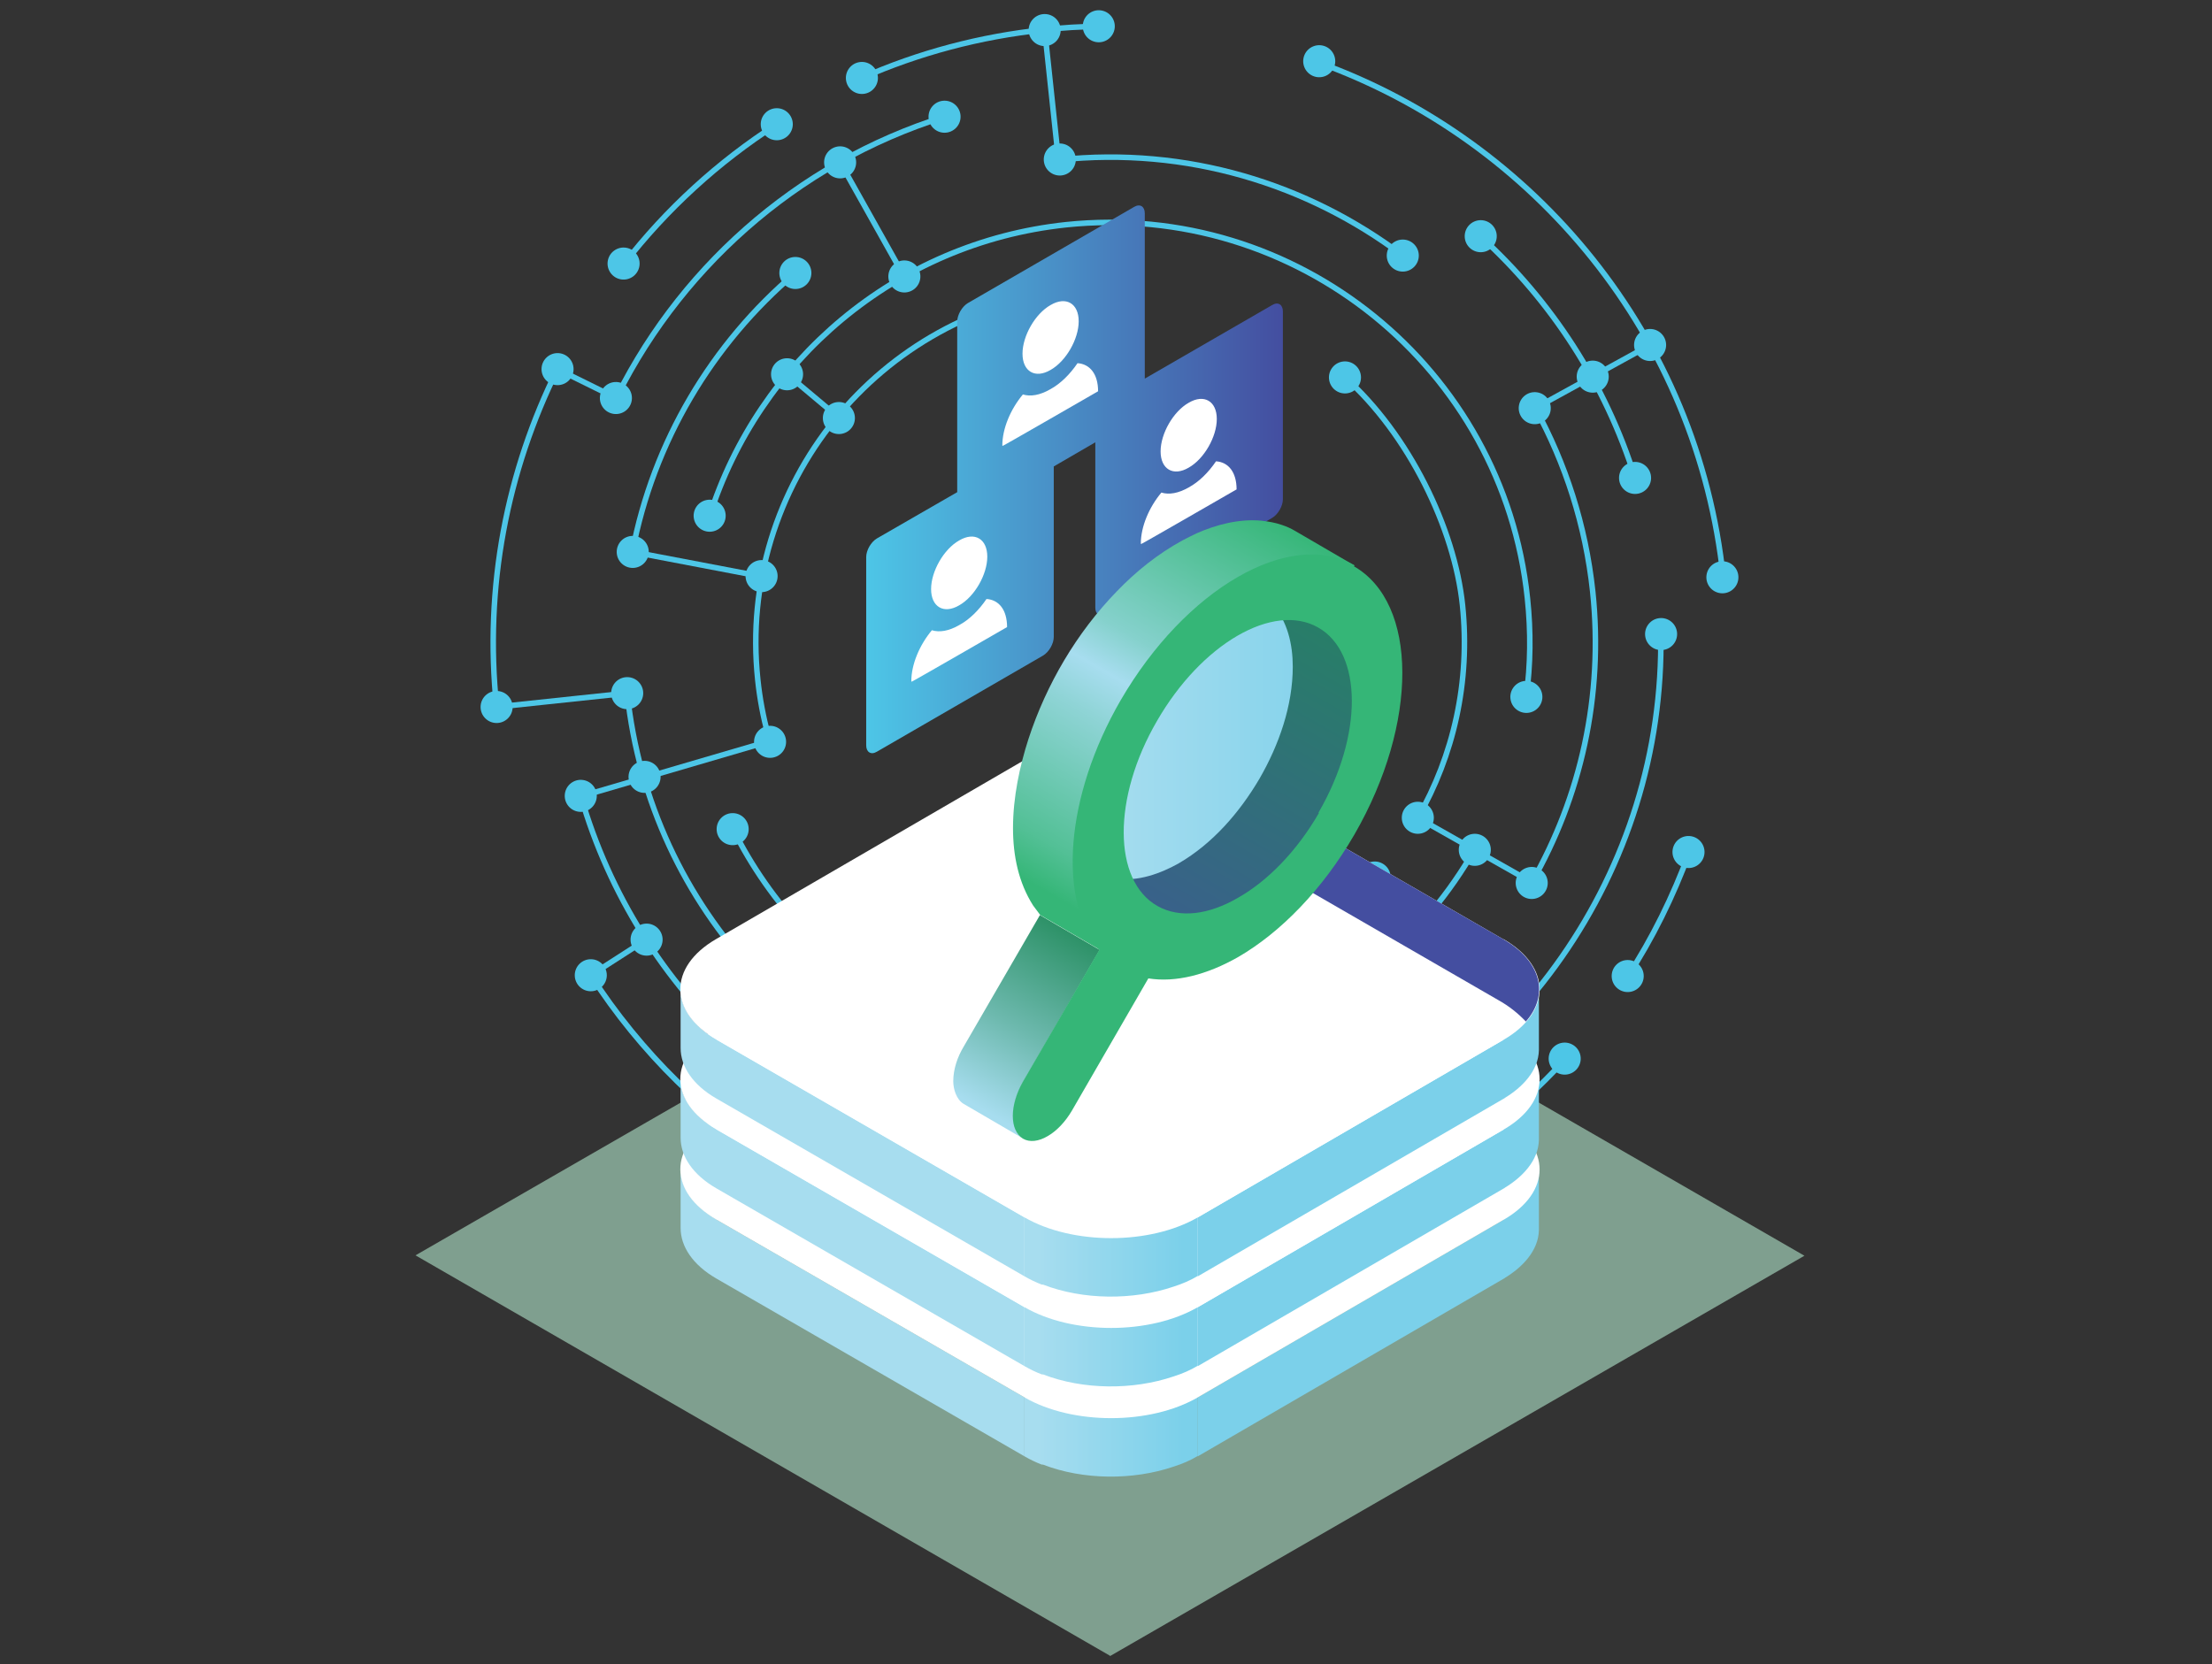<?xml version="1.0" encoding="UTF-8"?> <svg xmlns="http://www.w3.org/2000/svg" xmlns:xlink="http://www.w3.org/1999/xlink" id="Layer_1" version="1.1" viewBox="0 0 559 420.7"><rect x="0" y="0" width="559" height="420.7" fill="#333333" stroke="none"/><defs><style> .st0 { fill: none; stroke-width: 1.4px; } .st0, .st1 { stroke: #4dc6e7; stroke-miterlimit: 10; } .st2 { fill: #444ea0; } .st3 { fill: url(#linear-gradient2); } .st4 { fill: url(#linear-gradient1); } .st5 { fill: url(#linear-gradient6); } .st6 { fill: url(#linear-gradient7); } .st7 { fill: url(#linear-gradient5); } .st8 { fill: url(#linear-gradient4); } .st9 { fill: #b2e8cd; fill-opacity: .6; } .st10 { fill: #a7ddef; } .st11 { fill: url(#linear-gradient); } .st1 { fill: #4dc6e7; stroke-width: .7px; } .st12 { fill: #7bd0ea; } .st13 { fill: #fff; } .st14 { fill: #35b677; } .st15 { fill: url(#linear-gradient3); fill-rule: evenodd; } </style><linearGradient id="linear-gradient" x1="160.6" y1="363.3" x2="197.1" y2="363.3" gradientTransform="translate(101.9)" gradientUnits="userSpaceOnUse"><stop offset="0" stop-color="#a7ddef"></stop><stop offset="1" stop-color="#7bd0ea"></stop></linearGradient><linearGradient id="linear-gradient1" y1="340.5" y2="340.5" xlink:href="#linear-gradient"></linearGradient><linearGradient id="linear-gradient2" y1="317.7" y2="317.7" xlink:href="#linear-gradient"></linearGradient><linearGradient id="linear-gradient3" x1="218.7" y1="121.2" x2="324.2" y2="121.2" gradientUnits="userSpaceOnUse"><stop offset="0" stop-color="#4dc6e7"></stop><stop offset="1" stop-color="#444ea0"></stop></linearGradient><linearGradient id="linear-gradient4" x1="277.9" y1="193" x2="349.2" y2="193" gradientTransform="matrix(1,0,0,1,0,0)" xlink:href="#linear-gradient"></linearGradient><linearGradient id="linear-gradient5" x1="829.5" y1="279.3" x2="744.4" y2="132" gradientTransform="translate(1100.1) rotate(-180) scale(1 -1)" gradientUnits="userSpaceOnUse"><stop offset="0" stop-color="#444ea0"></stop><stop offset="1" stop-color="#218a5a"></stop></linearGradient><linearGradient id="linear-gradient6" x1="248.6" y1="280.6" x2="276.2" y2="232.7" gradientUnits="userSpaceOnUse"><stop offset="0" stop-color="#a7ddef"></stop><stop offset=".4" stop-color="#6db9ae"></stop><stop offset="1" stop-color="#218a5a"></stop></linearGradient><linearGradient id="linear-gradient7" x1="835.3" y1="225.7" x2="779.6" y2="129.1" gradientTransform="translate(1100.1) rotate(-180) scale(1 -1)" gradientUnits="userSpaceOnUse"><stop offset="0" stop-color="#35b677"></stop><stop offset=".1" stop-color="#53c096"></stop><stop offset=".4" stop-color="#8fd4d6"></stop><stop offset=".5" stop-color="#a7ddef"></stop><stop offset=".6" stop-color="#85d1cc"></stop><stop offset="1" stop-color="#35b677"></stop></linearGradient></defs><g><path class="st0" d="M271.1,73.4c-49.1,5.2-84.8,49.3-79.6,98.4h0c.5,4.8,1.4,9.5,2.6,14M358.3,206.7c9-15.7,13.3-34.3,11.3-53.7s-13.6-43.3-29.8-57.7"></path><path class="st0" d="M385.7,176.1c1.1-8.1,1.2-16.4.3-24.9-6.1-58.2-58.4-100.5-116.6-94.4-43.2,4.6-77.7,34.6-90.1,73.7M316.1,262.3c24.2-8.6,44.1-25.8,56.5-47.5"></path><path class="st0" d="M158.5,175.2h0c5.8,55,47.3,97.7,99,107.7M354.5,64.6c-24-18.1-54.6-27.6-86.8-24.2M387.1,223c12.3-21.5,18.2-47,15.4-73.5-1.8-16.8-6.9-32.4-14.5-46.3"></path><path class="st0" d="M238.7,29.5c-37.7,11.8-68,39.1-84.3,73.8M327.3,293.5c55.4-19.8,93.5-73.3,92.4-133.5M146.8,201.3c7.2,24.9,21.1,46.6,39.4,63.5"></path><path class="st0" d="M140.9,93.3c-12.7,25.6-18.6,55-15.4,85.4h0"></path><path class="st0" d="M435.5,146.1c-6.4-61.2-47.7-110.5-102-130.2"></path><path class="st0" d="M149.3,246.5c25.2,39.1,67.2,65.8,114.7,70.9"></path><line class="st0" x1="163.3" y1="237.5" x2="149.3" y2="246.5"></line><line class="st0" x1="155.7" y1="100.6" x2="140.9" y2="93.3"></line><line class="st0" x1="387.9" y1="103.2" x2="417" y2="87.2"></line><line class="st0" x1="228.5" y1="69.9" x2="212.3" y2="41"></line><line class="st0" x1="158.5" y1="175.2" x2="125.5" y2="178.7"></line><line class="st0" x1="316.2" y1="262.4" x2="327.3" y2="293.5"></line><line class="st0" x1="358.3" y1="206.7" x2="387.1" y2="223"></line><line class="st0" x1="263.6" y1="250.3" x2="257.5" y2="282.9"></line><line class="st0" x1="211.9" y1="105.5" x2="198.9" y2="94.6"></line><line class="st0" x1="194.6" y1="187.3" x2="146.8" y2="201.3"></line><path class="st0" d="M395.3,268c-24.8,27-59.2,45.4-98.6,49.6"></path><line class="st0" x1="296.7" y1="317.6" x2="293.2" y2="284.4"></line><path class="st0" d="M217.8,19.7c14.3-6.3,29.8-10.5,46.2-12.2,4.6-.5,9.1-.8,13.6-.8"></path><circle class="st1" cx="149.3" cy="246.5" r="3.7"></circle><circle class="st1" cx="163.4" cy="237.5" r="3.7"></circle><circle class="st1" cx="162.8" cy="196.5" r="3.7" transform="translate(-60.6 73.2) rotate(-21.5)"></circle><circle class="st1" cx="186.2" cy="264.7" r="3.7" transform="translate(-136.8 244.1) rotate(-51.2)"></circle><circle class="st1" cx="146.8" cy="201.3" r="3.7" transform="translate(-72.8 318.9) rotate(-82.1)"></circle><circle class="st1" cx="155.7" cy="100.6" r="3.7" transform="translate(34.6 241) rotate(-82.1)"></circle><circle class="st1" cx="238.7" cy="29.5" r="3.7"></circle><circle class="st1" cx="217.8" cy="19.7" r="3.7" transform="translate(.5 44.2) rotate(-11.6)"></circle><circle class="st1" cx="277.6" cy="6.6" r="3.7" transform="translate(213.5 276.8) rotate(-78)"></circle><circle class="st1" cx="267.7" cy="40.4" r="3.7" transform="translate(219.5 306.7) rotate(-88.3)"></circle><circle class="st1" cx="354.5" cy="64.6" r="3.7"></circle><circle class="st1" cx="339.8" cy="95.3" r="3.7" transform="translate(52.7 300.5) rotate(-51.2)"></circle><circle class="st1" cx="271.1" cy="73.4" r="3.7" transform="translate(-.2 .9) rotate(-.2)"></circle><circle class="st1" cx="198.9" cy="94.6" r="3.7"></circle><circle class="st1" cx="211.9" cy="105.5" r="3.7" transform="translate(-3 204.7) rotate(-51.2)"></circle><circle class="st1" cx="194.6" cy="187.3" r="3.7" transform="translate(-73.3 221.8) rotate(-51.2)"></circle><circle class="st1" cx="212.3" cy="41" r="3.7" transform="translate(-2.7 63.9) rotate(-17)"></circle><circle class="st1" cx="179.3" cy="130.5" r="3.7" transform="translate(-23.8 41.4) rotate(-12.4)"></circle><circle class="st1" cx="228.5" cy="69.9" r="3.7" transform="translate(127.9 286.6) rotate(-82.1)"></circle><circle class="st1" cx="419.7" cy="160" r="3.7" transform="translate(32.1 387.1) rotate(-51.2)"></circle><circle class="st1" cx="387.1" cy="223" r="3.7" transform="translate(-48.3 123.1) rotate(-17)"></circle><circle class="st1" cx="388" cy="103.2" r="3.7" transform="translate(232.3 473.3) rotate(-82.1)"></circle><circle class="st1" cx="417" cy="87.2" r="3.7"></circle><circle class="st1" cx="327.3" cy="293.5" r="3.7"></circle><circle class="st1" cx="395.3" cy="268" r="3.7" transform="translate(-70.6 163.1) rotate(-21.5)"></circle><circle class="st1" cx="293.3" cy="284.4" r="3.7"></circle><circle class="st1" cx="296.7" cy="317.6" r="3.7"></circle><circle class="st1" cx="263.6" cy="250.3" r="3.7" transform="translate(-46 59.8) rotate(-11.9)"></circle><circle class="st1" cx="257.5" cy="282.9" r="3.7" transform="translate(-124.3 306.5) rotate(-51.2)"></circle><circle class="st1" cx="358.3" cy="206.7" r="3.7"></circle><circle class="st1" cx="372.7" cy="214.8" r="3.7"></circle><circle class="st1" cx="385.7" cy="176.1" r="3.7" transform="translate(-27.5 81.2) rotate(-11.6)"></circle><circle class="st1" cx="264" cy="317.3" r="3.7" transform="translate(-58.4 59.5) rotate(-11.6)"></circle><circle class="st1" cx="140.9" cy="93.3" r="3.7"></circle><circle class="st1" cx="333.5" cy="15.8" r="3.7" transform="translate(17.3 123) rotate(-21.5)"></circle><circle class="st1" cx="435.5" cy="146.1" r="3.7" transform="translate(230.7 557.2) rotate(-82.1)"></circle><circle class="st1" cx="125.5" cy="178.7" r="3.7"></circle><circle class="st1" cx="158.5" cy="175.2" r="3.7"></circle><path class="st0" d="M236.1,240.3c15.7,9,34.3,13.3,53.7,11.3,23.2-2.4,43.3-13.6,57.7-29.8"></path><path class="st0" d="M275.5,268.5c5.3.2,10.6,0,16-.5,8.8-.9,17.2-2.9,25.1-5.8M185.2,209.5c9.5,19.1,24.4,34.8,42.7,45.2"></path><path class="st0" d="M201,69c-21.1,17.9-35.9,42.7-41.2,70.5"></path><path class="st0" d="M413.2,120.8c-7.5-23.9-21.2-44.8-39-61M212.2,283.9c21,11.8,45.2,18.3,70.5,17.9"></path><path class="st0" d="M411.2,247c6.4-9.8,11.6-20.4,15.7-31.5M196.3,31.4c-14.8,9.5-27.9,21.5-38.6,35.3"></path><line class="st0" x1="267.5" y1="40.5" x2="264" y2="7.6"></line><line class="st0" x1="192.4" y1="145.7" x2="159.9" y2="139.5"></line><circle class="st1" cx="196.3" cy="31.4" r="3.7"></circle><circle class="st1" cx="201" cy="69" r="3.7"></circle><circle class="st1" cx="374.2" cy="59.7" r="3.7"></circle><circle class="st1" cx="413.2" cy="120.8" r="3.7"></circle><circle class="st1" cx="402.5" cy="95.2" r="3.7"></circle><circle class="st1" cx="347.4" cy="221.8" r="3.7"></circle><circle class="st1" cx="282.7" cy="301.8" r="3.7"></circle><circle class="st1" cx="212.2" cy="283.9" r="3.7"></circle><circle class="st1" cx="411.2" cy="247" r="3.7" transform="translate(-2 3.3) rotate(-.5)"></circle><circle class="st1" cx="192.4" cy="145.7" r="3.7" transform="translate(-1.2 1.6) rotate(-.5)"></circle><circle class="st1" cx="159.9" cy="139.5" r="3.7"></circle><circle class="st1" cx="185.2" cy="209.5" r="3.7" transform="translate(-7.6 7) rotate(-2.1)"></circle><circle class="st1" cx="236.1" cy="240.3" r="3.7"></circle><circle class="st1" cx="227.9" cy="254.7" r="3.7"></circle><circle class="st1" cx="275.5" cy="268.5" r="3.7" transform="translate(-10.8 11.5) rotate(-2.4)"></circle><circle class="st1" cx="157.6" cy="66.6" r="3.7" transform="translate(66.9 211.7) rotate(-80.9)"></circle><circle class="st1" cx="426.9" cy="215.5" r="3.7" transform="translate(146.4 602.8) rotate(-80.9)"></circle><circle class="st1" cx="264" cy="7.6" r="3.7"></circle><circle class="st1" cx="316.2" cy="262.4" r="3.7" transform="translate(-74.1 133.8) rotate(-21.5)"></circle></g><path class="st9" d="M280.5,418.5l-175.5-101.2,175.5-101.1,175.5,101.2-175.5,101.2Z"></path><g><g><path class="st12" d="M380,308.3l-77.3,44.9v14.9l77.3-44.9c.1,0,.2-.1.3-.2,4.3-2.6,8.5-6.8,8.6-12.1,0,0,0-.2,0-.3v-14.9l-9,12.6Z"></path><path class="st10" d="M181.2,308.3c-6.1-3.5-9.2-8.2-9.2-12.8v14.9c0,4.6,3,9.3,9.1,12.8l77.8,44.9v-14.9l-77.8-44.9Z"></path><path class="st11" d="M302.7,353.2h-43.8v14.9c1.4.8,2.8,1.5,4.4,2.1,0,0,.2,0,.3,0,10.1,3.9,22.7,4,33,.5,2.2-.7,4.3-1.6,6.1-2.7v-14.9Z"></path><path class="st13" d="M379.9,282.9l-77.8-44.9c-12.2-7-31.8-7-43.9,0l-77.3,44.9c-12,7-12,18.4.2,25.4l77.8,44.9c12.1,7,31.7,7,43.8,0l77.3-44.9c12.1-7,12.1-18.4,0-25.4Z"></path></g><g><path class="st12" d="M380,285.5l-77.3,44.9v14.9l77.3-44.9c.1,0,.2-.1.3-.2,4.3-2.6,8.5-6.8,8.6-12.1,0,0,0-.2,0-.3v-14.9l-9,12.6Z"></path><path class="st10" d="M181.2,285.5c-6.1-3.5-9.2-8.2-9.2-12.8v14.9c0,4.6,3,9.3,9.1,12.8l77.8,44.9v-14.9l-77.8-44.9Z"></path><path class="st4" d="M302.7,330.4h-43.8v14.9c1.4.8,2.8,1.5,4.4,2.1,0,0,.2,0,.3,0,10.1,3.9,22.7,4,33,.5,2.2-.7,4.3-1.6,6.1-2.7v-14.9Z"></path><path class="st13" d="M379.9,260.1l-77.8-44.9c-12.2-7-31.8-7-43.9,0l-77.3,44.9c-12,7-12,18.4.2,25.4l77.8,44.9c12.1,7,31.7,7,43.8,0l77.3-44.9c12.1-7,12.1-18.4,0-25.4Z"></path></g><g><g><path class="st12" d="M380,262.8l-77.3,44.9v14.9l77.3-44.9c.1,0,.2-.1.3-.2,4.3-2.6,8.5-6.8,8.6-12.1,0,0,0-.2,0-.3v-14.9l-9,12.6Z"></path><path class="st10" d="M181.2,262.8c-6.1-3.5-9.2-8.2-9.2-12.8v14.9c0,4.6,3,9.3,9.1,12.8l77.8,44.9v-14.9l-77.8-44.9Z"></path><path class="st3" d="M302.7,307.7h-43.8v14.9c1.4.8,2.8,1.5,4.4,2.1,0,0,.2,0,.3,0,10.1,3.9,22.7,4,33,.5,2.2-.7,4.3-1.6,6.1-2.7v-14.9Z"></path><path class="st13" d="M379.9,237.4l-77.8-44.9c-12.2-7-31.8-7-43.9,0l-77.3,44.9c-12,7-12,18.4.2,25.4l77.8,44.9c12.1,7,31.7,7,43.8,0l77.3-44.9c12.1-7,12.1-18.4,0-25.4Z"></path></g><path class="st2" d="M274.1,192.4c-2.3-1.3-4.8-2.4-7.4-3.4,11.5-3.2,25.8-2.1,35.4,3.5l77.8,44.9c9.7,5.6,11.6,14.1,5.7,20.8-1.9-2-4.2-3.9-7.1-5.5l-104.4-60.3Z"></path></g></g><path class="st15" d="M324.2,78.7c0-1.7-1.2-2.5-2.7-1.6l-32.2,18.6v-41.8c0-1.7-1.2-2.5-2.7-1.6l-42,24.3c-1.5.9-2.7,3-2.7,4.7v43.1s-20.3,11.7-20.3,11.7c-1.5.9-2.7,3-2.7,4.7v47.6c0,1.7,1.2,2.5,2.7,1.6l42-24.3c1.5-.9,2.7-3,2.7-4.7v-43.1s10.5-6.1,10.5-6.1v41.8c0,1.7,1.2,2.5,2.7,1.6l42-24.3c1.5-.9,2.7-3,2.7-4.7v-47.6Z"></path><path class="st13" d="M242.4,153c-3.9,2.3-7.1.4-7.1-4.1,0-4.5,3.2-10.1,7.1-12.3,3.9-2.3,7.1-.4,7.1,4.1,0,4.5-3.2,10.1-7.1,12.3ZM230.4,172.3h0c0,.1,24.1-13.8,24.1-13.8h0c0-4.4-2.1-6.9-5.2-7.1-1.9,2.8-4.3,5.2-6.9,6.6-2.6,1.5-5,1.9-6.9,1.3-3.1,3.7-5.2,8.6-5.2,12.9Z"></path><path class="st13" d="M265.5,93.5c-3.9,2.3-7.1.4-7.1-4.1,0-4.5,3.2-10.1,7.1-12.3,3.9-2.3,7.1-.4,7.1,4.1,0,4.5-3.2,10.1-7.1,12.3ZM253.4,112.7h0c0,.1,24.1-13.8,24.1-13.8h0c0-4.4-2.1-6.9-5.2-7.1-1.9,2.8-4.3,5.2-6.9,6.6-2.6,1.5-5,1.9-6.9,1.3-3.1,3.7-5.2,8.6-5.2,12.9Z"></path><path class="st13" d="M300.4,118.2c-3.9,2.3-7.1.4-7.1-4.1,0-4.5,3.2-10.1,7.1-12.3,3.9-2.3,7.1-.4,7.1,4.1,0,4.5-3.2,10.1-7.1,12.3ZM288.4,137.5h0c0,.1,24.1-13.8,24.1-13.8h0c0-4.4-2.1-6.9-5.2-7.1-1.9,2.8-4.3,5.2-6.9,6.6-2.6,1.5-5,1.9-6.9,1.3-3.1,3.7-5.2,8.6-5.2,12.9Z"></path><g><polygon class="st8" points="341.7 156.9 314.9 150.6 283.3 177 277.9 219.9 291 235.5 318.8 232.1 342.3 200.4 349.2 173.1 341.7 156.9"></polygon><g><path class="st7" d="M282,222c5.4,1,11.5-1.3,15.9-3.8,8.6-5,15.4-12.9,20.4-21.4,4.9-8.5,8.4-18.4,8.4-28.3,0-5.5-1.3-11.6-5.2-15.7-1-1.1,14.2,5.2,14.2,5.2,4.8,2.8,6.9,9,7.8,14.3.6,4.1-.2,10.7-.9,14.8-2.5,13.9-10.6,26.2-21,35.7-3.5,3.2-8,5.5-12.4,7.2-5.1,2-12,2.6-16.9-.2,0,0-11.7-8.1-10.1-7.8Z"></path><path class="st5" d="M256.8,285.5c-.4-1-.7-2.2-.7-3.4,0-1.3.2-2.7.6-4.2.4-1.5,1.1-3,1.9-4.5l19.3-33.3-15.1-8.8s-19.3,33.3-19.3,33.3c-1.5,2.5-2.6,5.6-2.6,8.7,0,2,.8,4.6,2.6,5.7,0,0,15.1,8.8,15.1,8.8-.9-.5-1.5-1.3-1.9-2.2Z"></path><path class="st6" d="M256,209.3c0-7.8,1.7-15.7,3.9-22.5,4.5-13.8,12.2-26.9,22.3-37.3,4.9-5.1,10.4-9.5,16.6-12.9,1.2-.6,2.3-1.2,3.6-1.8,5-2.2,10.7-3.7,16.3-3.2,1.8.2,3.6.5,5.3,1.1,1.2.4,2.3.9,3.3,1.5l15.1,8.8s-24.8,2-34.2,8.9c-8.3,6.1-14.8,12.8-20.4,21.4-6,9.3-10.4,18.6-12.9,29.4-2.7,11.8,3.1,37.4,3.1,37.4l-15.1-8.8c-.6-.8-1.2-1.6-1.8-2.4-3.7-5.8-5.1-12.6-5.1-19.6Z"></path><path class="st14" d="M342.3,142.9c-8.2-4.7-18.9-3.2-29.6,3-10.7,6.2-21.3,17-29.5,31.1-14.1,24.4-15.9,50.5-5.4,63.1l-19.3,33.3c-3.4,6-3.4,12.3,0,14.4,1.7,1,4,.7,6.2-.6,2.3-1.3,4.5-3.6,6.2-6.5.7-1.2,14.4-24.9,19.3-33.4,6.9,1.1,14.8-.9,22.7-5.4,10.7-6.2,21.3-17,29.4-31,16.2-28.1,16.1-58.5-.2-67.8ZM333.3,205.5c-5.6,9.7-13,17.2-20.4,21.4-7.4,4.3-14.7,5.3-20.4,2.1-11.3-6.4-11.4-27.4-.1-46.8,5.6-9.7,12.9-17.2,20.3-21.5,7.4-4.3,14.8-5.3,20.4-2.1,11.3,6.4,11.4,27.3.1,46.8Z"></path></g></g></svg> 